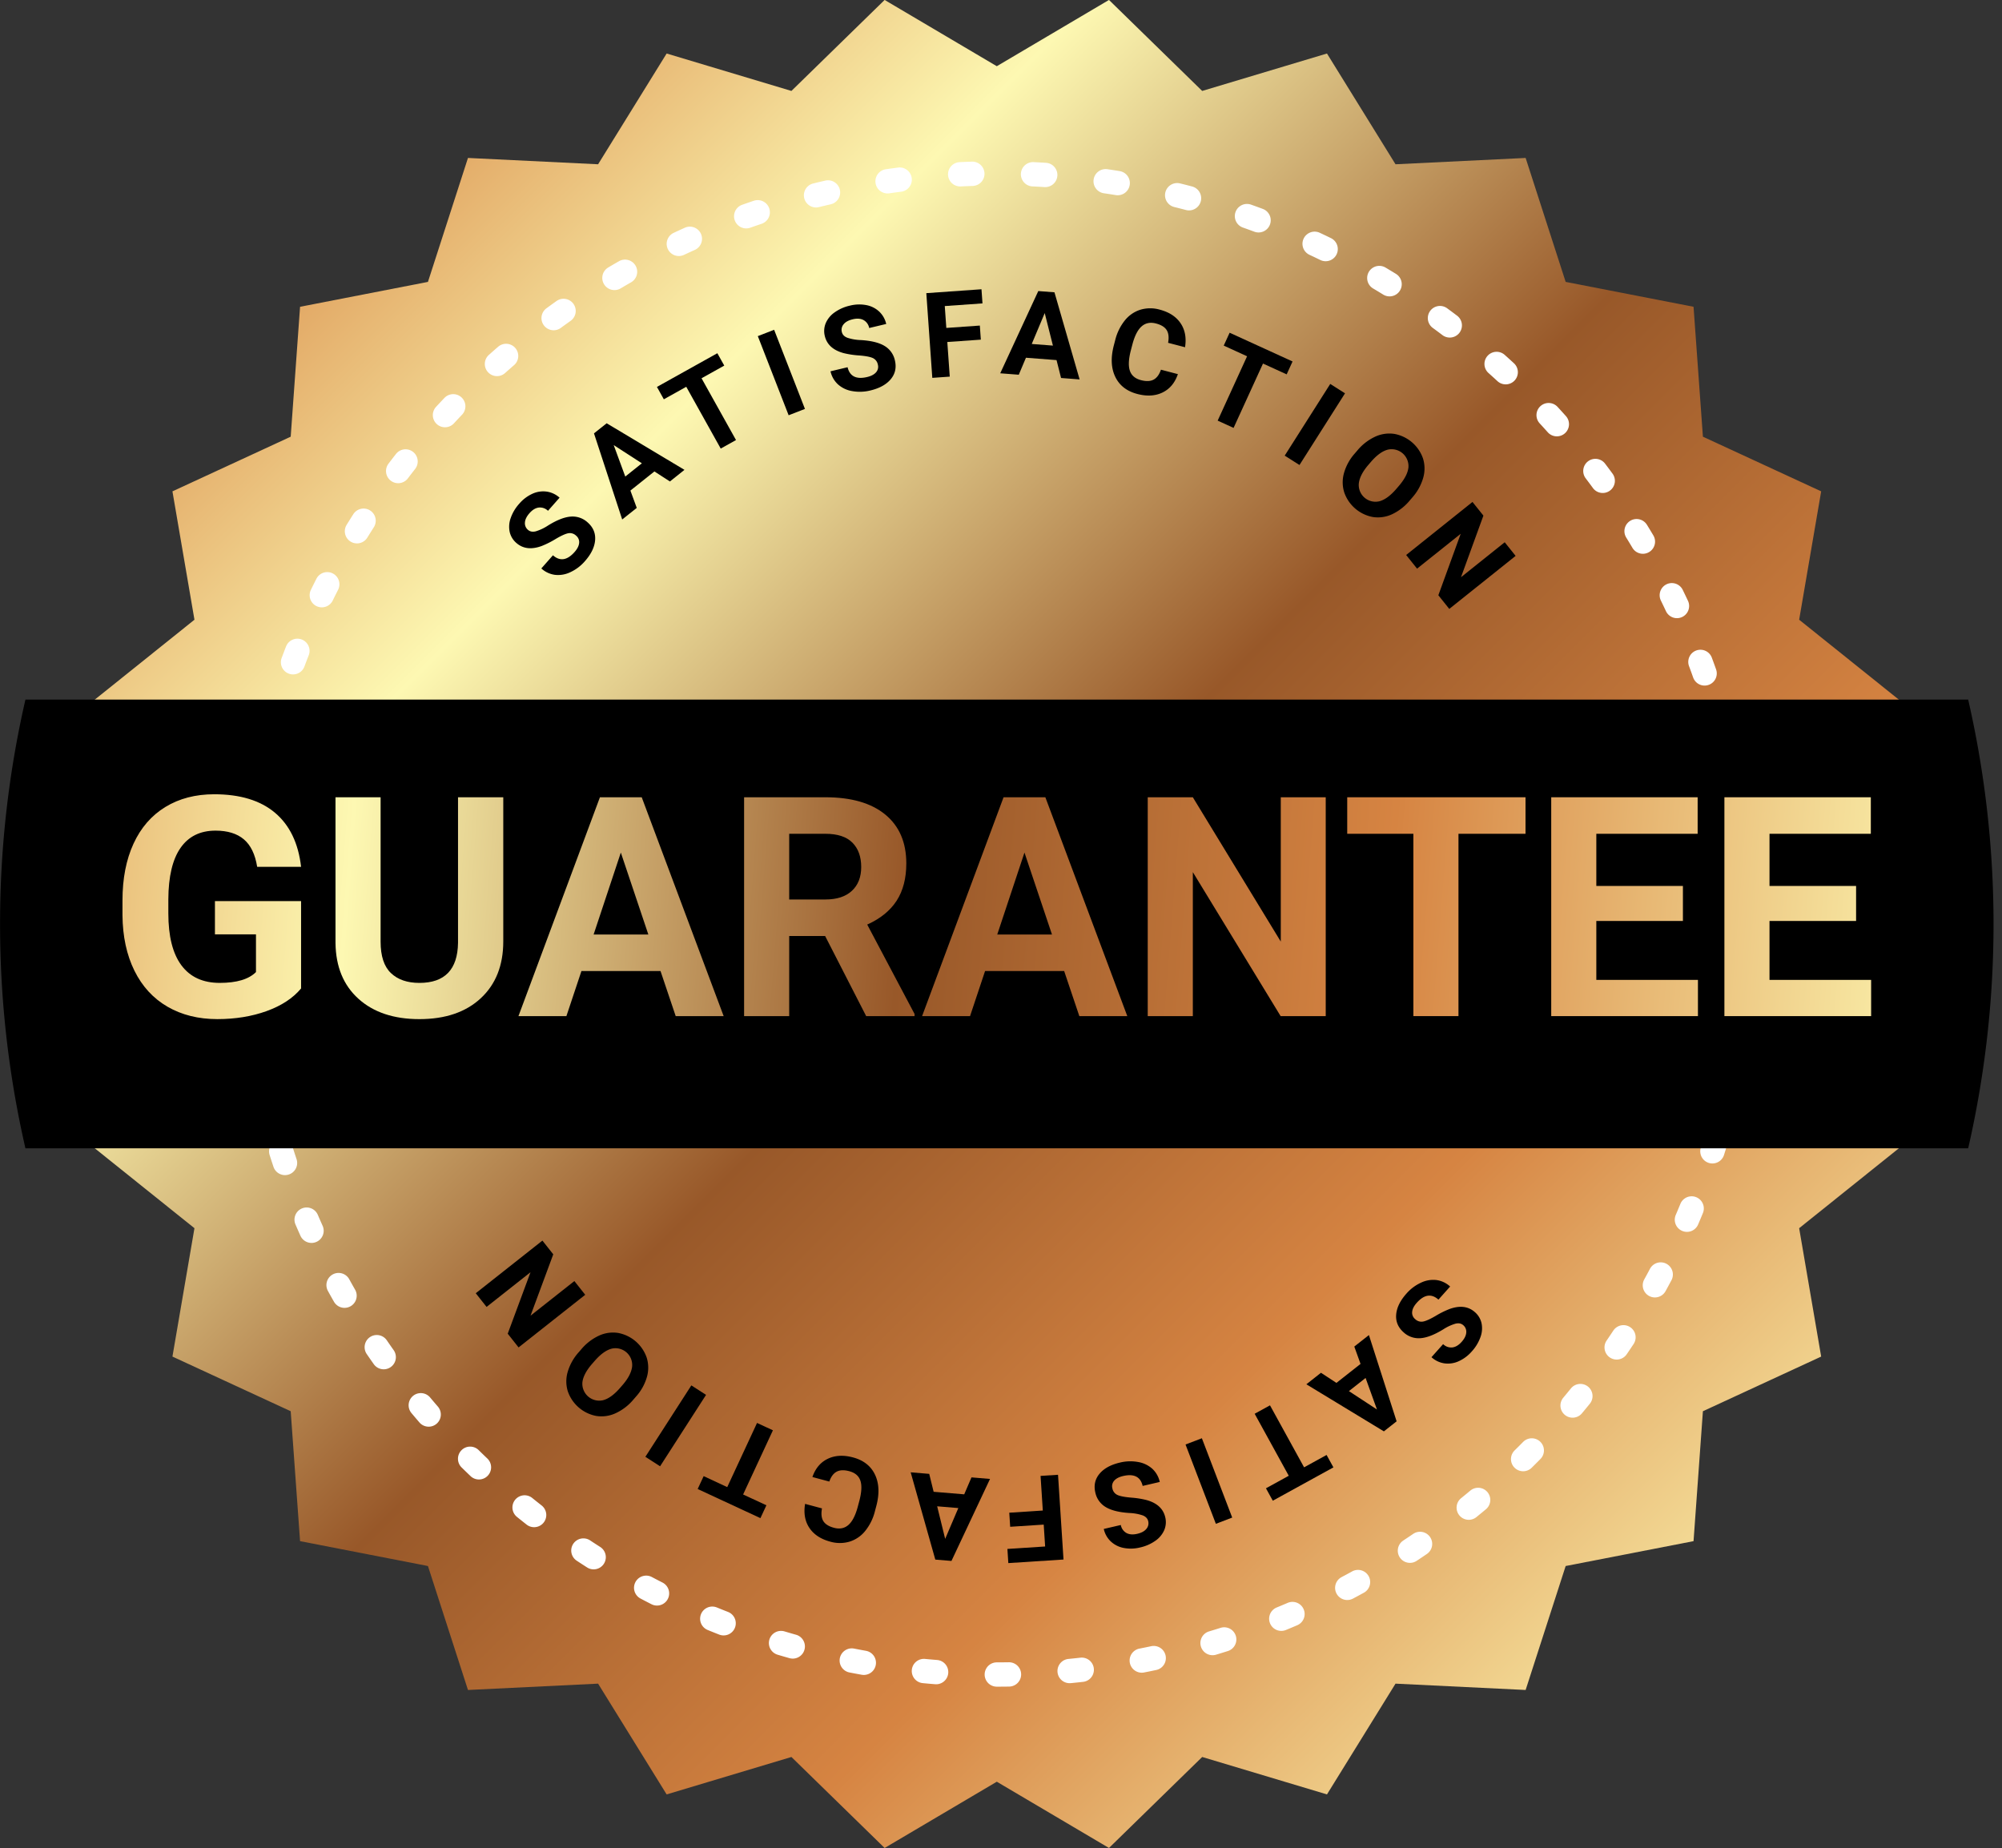 <?xml version="1.0" encoding="UTF-8"?>
<!DOCTYPE svg PUBLIC '-//W3C//DTD SVG 1.0//EN'
          'http://www.w3.org/TR/2001/REC-SVG-20010904/DTD/svg10.dtd'>
<svg data-name="Layer 2" height="1519.9" preserveAspectRatio="xMidYMid meet" version="1.0" viewBox="180.3 240.1 1646.3 1519.9" width="1646.3" xmlns="http://www.w3.org/2000/svg" xmlns:xlink="http://www.w3.org/1999/xlink" zoomAndPan="magnify"
><rect x="180.3" y="240.1" width="1646.3" height="1519.9" fill="#333333" stroke="none"/><defs
  ><linearGradient gradientUnits="userSpaceOnUse" id="a" x1="360.756" x2="1641.201" xlink:actuate="onLoad" xlink:show="other" xlink:type="simple" y1="360.756" y2="1641.201"
    ><stop offset="0" stop-color="#d68442"
      /><stop offset=".233" stop-color="#fdf8b2"
      /><stop offset=".494" stop-color="#985829"
      /><stop offset=".723" stop-color="#d68442"
      /><stop offset=".996" stop-color="#fdf8b2"
    /></linearGradient
    ><linearGradient id="b" x1="59.1" x2="1798.176" xlink:actuate="onLoad" xlink:href="#a" xlink:show="other" xlink:type="simple" y1="962.124" y2="1099.749"
    /><linearGradient id="c" x1="60.243" x2="1799.319" xlink:actuate="onLoad" xlink:href="#a" xlink:show="other" xlink:type="simple" y1="947.682" y2="1085.306"
    /><linearGradient id="d" x1="60.962" x2="1800.038" xlink:actuate="onLoad" xlink:href="#a" xlink:show="other" xlink:type="simple" y1="938.598" y2="1076.223"
    /><linearGradient id="e" x1="62.026" x2="1801.102" xlink:actuate="onLoad" xlink:href="#a" xlink:show="other" xlink:type="simple" y1="925.155" y2="1062.78"
    /><linearGradient id="f" x1="63.028" x2="1802.104" xlink:actuate="onLoad" xlink:href="#a" xlink:show="other" xlink:type="simple" y1="912.494" y2="1050.119"
    /><linearGradient id="g" x1="64.323" x2="1803.399" xlink:actuate="onLoad" xlink:href="#a" xlink:show="other" xlink:type="simple" y1="896.132" y2="1033.757"
    /><linearGradient id="h" x1="65.514" x2="1804.59" xlink:actuate="onLoad" xlink:href="#a" xlink:show="other" xlink:type="simple" y1="881.082" y2="1018.707"
    /><linearGradient id="i" x1="66.307" x2="1805.383" xlink:actuate="onLoad" xlink:href="#a" xlink:show="other" xlink:type="simple" y1="871.059" y2="1008.684"
    /><linearGradient id="j" x1="67.193" x2="1806.269" xlink:actuate="onLoad" xlink:href="#a" xlink:show="other" xlink:type="simple" y1="859.859" y2="997.484"
  /></defs
  ><path d="M1765.447 1000L1700.371 1085.087 1743.376 1183.208 1659.794 1250.217 1677.896 1355.801 1580.649 1400.745 1572.948 1507.595 1467.79 1528.053 1434.871 1630 1327.873 1624.793 1271.503 1715.891 1168.895 1685.108 1092.246 1759.943 1000 1705.447 907.754 1759.943 831.105 1685.108 728.497 1715.891 672.127 1624.792 565.128 1629.999 532.209 1528.052 427.051 1507.594 419.35 1400.744 322.103 1355.8 340.206 1250.217 256.625 1183.209 299.629 1085.088 234.553 1000 299.629 914.913 256.624 816.792 340.206 749.783 322.104 644.199 419.351 599.255 427.052 492.405 532.21 471.947 565.129 370 672.127 375.208 728.497 284.109 831.105 314.892 907.754 240.057 1000 294.553 1092.246 240.057 1168.895 314.892 1271.503 284.109 1327.873 375.208 1434.872 370.001 1467.791 471.948 1572.949 492.406 1580.65 599.256 1677.897 644.2 1659.794 749.783 1743.375 816.791 1700.371 914.912 1765.447 1000z" fill="url(#a)"
  /><g id="change1_1"
  ><path d="M1000.008,1627.284a10,10,0,0,1,0-20c3.271,0,6.583-.026,9.841-.078a10,10,0,0,1,.317,20C1006.8,1627.257,1003.384,1627.284,1000.008,1627.284ZM950.1,1625.3q-.4,0-.81-.033c-3.344-.268-6.748-.567-10.118-.892a10,10,0,1,1,1.913-19.908c3.266.313,6.563.6,9.8.864a10,10,0,0,1-.787,19.969Zm109.786-.879a10,10,0,0,1-.947-19.955c3.235-.312,6.528-.655,9.786-1.022a10,10,0,0,1,2.236,19.875c-3.363.378-6.762.733-10.1,1.056Q1060.365,1624.417,1059.882,1624.417Zm-169.247-6.791a10.048,10.048,0,0,1-1.771-.158c-3.322-.593-6.683-1.223-9.991-1.87a10,10,0,1,1,3.843-19.627c3.2.626,6.452,1.235,9.666,1.81a10,10,0,0,1-1.747,19.846Zm228.578-1.844a10,10,0,0,1-1.909-19.816c3.189-.623,6.432-1.285,9.636-1.967a10,10,0,1,1,4.16,19.563c-3.311.7-6.661,1.388-9.957,2.032A10.04,10.04,0,0,1,1119.213,1615.782ZM832.194,1604.2a10,10,0,0,1-2.719-.378c-3.232-.911-6.514-1.865-9.756-2.836a10,10,0,1,1,5.736-19.16c3.14.94,6.318,1.864,9.447,2.746a10,10,0,0,1-2.708,19.628Zm345.233-2.8a10,10,0,0,1-2.865-19.583c3.134-.938,6.3-1.913,9.4-2.9a10,10,0,1,1,6.053,19.063c-3.206,1.018-6.473,2.025-9.711,3A10.014,10.014,0,0,1,1177.427,1601.406ZM775.34,1585.132a9.974,9.974,0,0,1-3.639-.689c-3.149-1.231-6.333-2.507-9.464-3.79a10,10,0,0,1,7.587-18.506c3.03,1.243,6.113,2.478,9.161,3.669a10,10,0,0,1-3.644,19.316Zm458.622-3.724a10,10,0,0,1-3.8-19.255c3.014-1.236,6.055-2.512,9.037-3.791a10,10,0,0,1,7.884,18.381c-3.08,1.32-6.219,2.638-9.331,3.914A9.962,9.962,0,0,1,1233.962,1581.408Zm-513.4-20.839a9.958,9.958,0,0,1-4.524-1.088c-3.025-1.538-6.067-3.116-9.042-4.691a10,10,0,0,1,9.358-17.676c2.877,1.523,5.821,3.051,8.748,4.539a10,10,0,0,1-4.54,18.916Zm567.646-4.553a10,10,0,0,1-4.684-18.842c2.863-1.514,5.767-3.081,8.633-4.656a10,10,0,1,1,9.636,17.525c-2.96,1.628-5.961,3.246-8.918,4.811A9.959,9.959,0,0,1,1288.211,1556.017Zm-619.747-25.222a9.955,9.955,0,0,1-5.37-1.571c-2.87-1.831-5.74-3.7-8.532-5.541A10,10,0,1,1,665.591,1507c2.7,1.786,5.482,3.591,8.261,5.365a10,10,0,0,1-5.388,18.431Zm671.289-5.334a10,10,0,0,1-5.522-18.344c2.739-1.811,5.482-3.653,8.152-5.479a10,10,0,1,1,11.288,16.51c-2.757,1.885-5.587,3.788-8.414,5.655A9.95,9.95,0,0,1,1339.753,1525.461Zm-720.24-29.346a9.958,9.958,0,0,1-6.163-2.13c-2.667-2.091-5.342-4.223-7.951-6.336a10,10,0,0,1,12.593-15.539c2.524,2.047,5.114,4.11,7.7,6.135a10,10,0,0,1-6.176,17.87Zm768.593-6.068a10,10,0,0,1-6.3-17.771c2.533-2.051,5.087-4.153,7.591-6.247a10,10,0,0,1,12.831,15.342c-2.584,2.161-5.221,4.331-7.835,6.448A9.962,9.962,0,0,1,1388.106,1490.047Zm-813.949-33.168a9.965,9.965,0,0,1-6.9-2.763c-2.449-2.335-4.9-4.713-7.295-7.067a10,10,0,1,1,14.03-14.252c2.316,2.279,4.693,4.582,7.066,6.845a10,10,0,0,1-6.9,17.237Zm858.668-6.762a10,10,0,0,1-7.014-17.128c2.337-2.3,4.678-4.64,6.958-6.955a10,10,0,1,1,14.25,14.033c-2.354,2.39-4.77,4.8-7.181,7.178A9.968,9.968,0,0,1,1432.825,1450.117Zm-900.019-36.659a9.975,9.975,0,0,1-7.571-3.462c-2.2-2.548-4.414-5.149-6.575-7.733A10,10,0,1,1,534,1389.431c2.093,2.5,4.236,5.021,6.368,7.489a10,10,0,0,1-7.562,16.538Zm940.687-7.405a10,10,0,0,1-7.663-16.419c2.093-2.5,4.2-5.057,6.259-7.6a10,10,0,1,1,15.538,12.592c-2.126,2.624-4.3,5.264-6.461,7.845A9.98,9.98,0,0,1,1473.494,1406.053Zm-977.647-39.789a9.988,9.988,0,0,1-8.17-4.223c-1.933-2.729-3.881-5.53-5.793-8.325a10,10,0,0,1,16.507-11.293c1.852,2.707,3.739,5.419,5.61,8.062a10,10,0,0,1-8.153,15.779Zm1013.881-8.008a10,10,0,0,1-8.244-15.648c1.855-2.71,3.705-5.46,5.5-8.174a10,10,0,0,1,16.684,11.031c-1.853,2.8-3.762,5.64-5.676,8.438A9.989,9.989,0,0,1,1509.728,1358.256Zm-1046.1-42.526a10,10,0,0,1-8.692-5.042c-1.672-2.926-3.339-5.9-4.956-8.841a10,10,0,1,1,17.525-9.637c1.564,2.846,3.179,5.725,4.8,8.558a10,10,0,0,1-8.674,14.962Zm1077.542-8.566a10,10,0,0,1-8.752-14.823c1.576-2.863,3.151-5.781,4.682-8.674a10,10,0,1,1,17.677,9.355c-1.582,2.988-3.208,6-4.836,8.961A10,10,0,0,1,1541.173,1307.163ZM436.479,1262.326a10,10,0,0,1-9.13-5.91c-1.371-3.056-2.739-6.176-4.068-9.272a10,10,0,1,1,18.38-7.885c1.286,3,2.61,6.016,3.936,8.972a10.006,10.006,0,0,1-9.118,14.1Zm1131.03-9.088a10.006,10.006,0,0,1-9.185-13.947c1.291-3.007,2.575-6.067,3.816-9.1a10,10,0,0,1,18.506,7.586c-1.284,3.131-2.61,6.293-3.943,9.4A10,10,0,0,1,1567.509,1253.238ZM414.666,1206.557a10,10,0,0,1-9.479-6.821c-1.074-3.2-2.135-6.449-3.154-9.66a10,10,0,1,1,19.062-6.053c.987,3.106,2.014,6.253,3.054,9.35a10.008,10.008,0,0,1-9.482,13.185Zm1173.8-9.578a10.009,10.009,0,0,1-9.534-13.028c.986-3.105,1.961-6.268,2.9-9.4a10,10,0,1,1,19.158,5.74c-.969,3.235-1.978,6.5-3,9.71A10,10,0,0,1,1588.462,1196.979Zm-1190.078-48.13a10,10,0,0,1-9.737-7.762c-.755-3.286-1.494-6.624-2.2-9.921A10,10,0,1,1,406.013,1127c.68,3.192,1.4,6.424,2.126,9.6a10.008,10.008,0,0,1-9.755,12.242Zm1205.408-9.837a10.008,10.008,0,0,1-9.791-12.083c.676-3.179,1.338-6.421,1.967-9.636a10,10,0,0,1,19.628,3.84c-.65,3.322-1.334,6.673-2.033,9.958A10,10,0,0,1,1603.792,1139.012ZM387.817,1089.831a10,10,0,0,1-9.9-8.72c-.43-3.329-.84-6.723-1.22-10.086a10,10,0,0,1,19.874-2.242c.367,3.258.765,6.544,1.181,9.766a10,10,0,0,1-8.637,11.2A10.182,10.182,0,0,1,387.817,1089.831Zm1225.573-10a10.005,10.005,0,0,1-9.949-11.12c.365-3.241.708-6.532,1.021-9.783a10,10,0,1,1,19.908,1.916c-.323,3.358-.679,6.758-1.056,10.105A10,10,0,0,1,1613.391,1079.829ZM383.03,1030.07a10,10,0,0,1-9.989-9.681c-.106-3.335-.188-6.745-.243-10.135a10,10,0,1,1,20-.326c.054,3.287.133,6.592.236,9.822a10,10,0,0,1-9.676,10.314C383.246,1030.068,383.137,1030.07,383.03,1030.07ZM1617.208,1020h-.164a10,10,0,0,1-9.838-10.159c.052-3.247.078-6.558.078-9.838a10,10,0,0,1,20,0c0,3.387-.027,6.8-.081,10.158A10,10,0,0,1,1617.208,1020Zm-.653-40.114a10,10,0,0,1-9.98-9.519c-.158-3.278-.344-6.584-.551-9.825a10,10,0,1,1,19.959-1.279c.214,3.346.406,6.759.569,10.142a10,10,0,0,1-9.507,10.47Q1616.8,979.884,1616.556,979.884ZM383.992,970.139q-.322,0-.646-.021A10,10,0,0,1,374,959.5c.214-3.368.459-6.777.728-10.133a10,10,0,0,1,19.937,1.594c-.26,3.249-.5,6.55-.7,9.813A10,10,0,0,1,383.992,970.139Zm1226.8-49.929a10,10,0,0,1-9.882-8.557c-.474-3.245-.978-6.517-1.5-9.724a10,10,0,1,1,19.742-3.2c.538,3.312,1.058,6.689,1.547,10.039a10,10,0,0,1-9.908,11.445ZM390.695,910.563a10.012,10.012,0,0,1-9.883-11.6c.541-3.338,1.115-6.708,1.706-10.016a10,10,0,0,1,19.688,3.518c-.572,3.2-1.128,6.465-1.652,9.7A10,10,0,0,1,390.695,910.563Zm1208.572-49.188a10,10,0,0,1-9.7-7.6c-.783-3.166-1.6-6.372-2.438-9.528a10,10,0,0,1,19.335-5.115c.862,3.261,1.71,6.572,2.519,9.845a10.006,10.006,0,0,1-9.716,12.4ZM403.151,851.917a10.012,10.012,0,0,1-9.675-12.557c.865-3.273,1.765-6.572,2.676-9.8a10,10,0,0,1,19.25,5.424c-.881,3.127-1.752,6.319-2.589,9.487A10.006,10.006,0,0,1,403.151,851.917Zm1178.9-47.974a10,10,0,0,1-9.427-6.665c-1.087-3.07-2.217-6.181-3.358-9.246a10,10,0,1,1,18.742-6.98c1.179,3.166,2.347,6.379,3.47,9.552a10.007,10.007,0,0,1-9.427,13.34ZM421.276,794.766a10.008,10.008,0,0,1-9.371-13.49c1.183-3.18,2.406-6.386,3.635-9.528a10,10,0,0,1,18.627,7.283c-1.188,3.04-2.372,6.142-3.517,9.22A10.005,10.005,0,0,1,421.276,794.766ZM1559.325,748.5a10,10,0,0,1-9.062-5.758c-1.393-2.972-2.816-5.948-4.231-8.846A10,10,0,0,1,1564,725.118c1.461,2.993,2.931,6.066,4.368,9.133a10,10,0,0,1-9.048,14.246ZM444.931,739.6a10,10,0,0,1-8.979-14.389c1.483-3.038,3.011-6.105,4.542-9.115a10,10,0,0,1,17.829,9.063c-1.482,2.915-2.961,5.885-4.4,8.826A10,10,0,0,1,444.931,739.6Zm1086.377-44.048a10,10,0,0,1-8.609-4.9c-1.668-2.812-3.376-5.64-5.076-8.4a10,10,0,1,1,17.034-10.48c1.755,2.854,3.519,5.771,5.242,8.676a10,10,0,0,1-8.591,15.1ZM473.847,687.013a10,10,0,0,1-8.507-15.241c1.775-2.885,3.593-5.786,5.4-8.623A10,10,0,1,1,487.6,673.9c-1.751,2.747-3.511,5.556-5.23,8.35A9.995,9.995,0,0,1,473.847,687.013Zm1024.423-41.466a9.987,9.987,0,0,1-8.074-4.09c-1.929-2.633-3.9-5.283-5.87-7.878a10,10,0,1,1,15.94-12.078c2.03,2.679,4.07,5.416,6.062,8.134a10,10,0,0,1-8.058,15.912ZM507.728,637.5a10,10,0,0,1-7.963-16.041c2.021-2.666,4.108-5.375,6.205-8.052a10,10,0,0,1,15.745,12.332c-2.032,2.594-4.054,5.218-6.01,7.8A9.987,9.987,0,0,1,507.728,637.5Zm952.812-38.538a9.975,9.975,0,0,1-7.462-3.339c-2.177-2.437-4.4-4.887-6.608-7.28a10,10,0,1,1,14.7-13.561c2.28,2.472,4.576,5,6.824,7.519a10,10,0,0,1-7.455,16.661ZM546.229,591.5a10,10,0,0,1-7.346-16.782c2.29-2.481,4.627-4.974,6.947-7.409a10,10,0,0,1,14.48,13.795c-2.247,2.359-4.512,4.774-6.73,7.179A9.973,9.973,0,0,1,546.229,591.5Zm872.25-35.285a9.963,9.963,0,0,1-6.779-2.651c-2.393-2.208-4.843-4.433-7.283-6.612a10,10,0,1,1,13.322-14.916c2.521,2.251,5.053,4.55,7.524,6.831a10,10,0,0,1-6.784,17.349Zm-829.5-6.772a10,10,0,0,1-6.665-17.458c2.5-2.229,5.062-4.484,7.626-6.7a10,10,0,1,1,13.082,15.129c-2.484,2.147-4.968,4.331-7.385,6.489A9.96,9.96,0,0,1,588.981,549.447Zm783.5-31.72a9.953,9.953,0,0,1-6.034-2.032c-2.6-1.969-5.253-3.947-7.893-5.881a10,10,0,1,1,11.819-16.134c2.728,2,5.471,4.042,8.155,6.077a10,10,0,0,1-6.048,17.97Zm-736.9-6.007a10,10,0,0,1-5.917-18.068c2.728-2,5.5-3.992,8.229-5.928a10,10,0,1,1,11.56,16.32c-2.647,1.875-5.329,3.807-7.972,5.742A9.953,9.953,0,0,1,635.578,511.721Zm687.393-27.866a9.949,9.949,0,0,1-5.231-1.484c-2.8-1.721-5.634-3.435-8.432-5.094a10,10,0,0,1,10.2-17.2c2.892,1.714,5.823,3.485,8.713,5.264a10,10,0,0,1-5.25,18.518Zm-637.386-5.169a10,10,0,0,1-5.11-18.6c2.882-1.71,5.829-3.426,8.759-5.1a10,10,0,1,1,9.924,17.363c-2.836,1.622-5.69,3.283-8.48,4.938A9.955,9.955,0,0,1,685.585,478.686ZM1270.4,454.939a9.968,9.968,0,0,1-4.379-1.015c-2.958-1.444-5.952-2.875-8.9-4.253a10,10,0,1,1,8.477-18.115c3.043,1.424,6.136,2.9,9.192,4.394a10,10,0,0,1-4.393,18.989ZM738.54,450.666a10,10,0,0,1-4.247-19.059c3.022-1.415,6.118-2.834,9.2-4.219a10,10,0,0,1,8.191,18.246c-2.987,1.341-5.986,2.716-8.913,4.086A9.963,9.963,0,0,1,738.54,450.666Zm476.7-19.383a9.984,9.984,0,0,1-3.487-.631c-3.05-1.135-6.172-2.269-9.279-3.367a10,10,0,1,1,6.668-18.855c3.21,1.136,6.436,2.306,9.588,3.479a10,10,0,0,1-3.49,19.375Zm-421.3-3.335a10,10,0,0,1-3.337-19.43c3.194-1.131,6.426-2.245,9.608-3.313a10,10,0,0,1,6.364,18.961c-3.079,1.033-6.207,2.112-9.3,3.206A9.986,9.986,0,0,1,793.943,427.948Zm364.12-14.808a10,10,0,0,1-2.562-.335c-3.171-.838-6.377-1.656-9.527-2.434a10,10,0,1,1,4.789-19.418c3.256.8,6.57,1.649,9.848,2.516a10,10,0,0,1-2.548,19.671Zm-306.7-2.412a10,10,0,0,1-2.392-19.71c3.271-.809,6.6-1.6,9.883-2.357a10,10,0,1,1,4.483,19.49c-3.182.732-6.4,1.5-9.568,2.283A10.021,10.021,0,0,1,851.367,410.729Zm248.055-10.049a10.055,10.055,0,0,1-1.611-.131c-3.215-.521-6.485-1.022-9.721-1.492a10,10,0,0,1,2.874-19.793c3.343.485,6.722,1,10.045,1.543a10,10,0,0,1-1.587,19.873ZM910.2,399.2a10,10,0,0,1-1.429-19.9c3.351-.488,6.737-.953,10.064-1.384a10,10,0,0,1,2.563,19.836c-3.222.416-6.5.866-9.746,1.339A10.064,10.064,0,0,1,910.2,399.2Zm129.643-5.219q-.32,0-.644-.021c-3.274-.208-6.58-.392-9.826-.547a10,10,0,1,1,.954-19.977c3.351.159,6.762.35,10.14.564a10,10,0,0,1-.624,19.979Zm-69.964-.544a10,10,0,0,1-.471-19.988c3.4-.163,6.816-.3,10.151-.406a10,10,0,0,1,.638,19.99c-3.229.1-6.536.235-9.832.393C970.2,393.434,970.039,393.438,969.877,393.438Z" fill="#fff"
  /></g
  ><g id="change2_1"
  ><path d="M180.357,1000a822.2,822.2,0,0,0,20.856,184.513H1798.787a826.634,826.634,0,0,0,0-369.026H201.213A822.2,822.2,0,0,0,180.357,1000Z"
  /></g
  ><g id="change2_2"
  ><path d="M1344,1324.963a7.385,7.385,0,0,0,6.587,2.021q3.544-.694,10.334-4.665a73.315,73.315,0,0,1,11.45-5.662q12.717-4.6,20.841,2.653a16.86,16.86,0,0,1,5.41,9.1,20.81,20.81,0,0,1-.928,11.451,34.485,34.485,0,0,1-7.065,11.665,31.4,31.4,0,0,1-10.9,8.146,21.238,21.238,0,0,1-11.761,1.688,20.025,20.025,0,0,1-10.531-5.058l9.582-10.737a9.416,9.416,0,0,0,7.578,2.711q4-.482,7.64-4.562,3.513-3.937,3.8-7.605a7.037,7.037,0,0,0-2.437-6.1q-2.542-2.268-6.543-1.241a38.76,38.76,0,0,0-9.944,4.659q-10.933,6.7-18.75,7.25a18.241,18.241,0,0,1-13.9-4.883q-6.765-6.037-6.045-14.588T1336.86,1304a35.665,35.665,0,0,1,11.975-8.988,23.222,23.222,0,0,1,12.754-2.152,20.693,20.693,0,0,1,11.192,5.326l-9.614,10.773q-8.626-7.7-17.824,2.61-3.417,3.829-3.777,7.366A6.789,6.789,0,0,0,1344,1324.963Z"
  /></g
  ><g id="change2_3"
  ><path d="M1279.283,1377.441l19.826-15.607-5.132-14.275,12.024-9.465,22.773,70.961L1318.3,1417.3l-63.745-38.708,12.024-9.466Zm23.983-4.045-13.72,10.8,23.069,15.112Z"
  /></g
  ><g id="change2_4"
  ><path d="M1221.333,1464.131l18.747-10.309-28.037-50.987,12.61-6.934,28.037,50.987,18.5-10.17,5.617,10.214-49.853,27.413Z"
  /></g
  ><g id="change2_5"
  ><path d="M1155.194,1428.108l13.441-5.14,24.946,65.237-13.442,5.14Z"
  /></g
  ><g id="change2_6"
  ><path d="M1095.049,1464.2a7.387,7.387,0,0,0,4.218,5.448q3.3,1.475,11.134,2.146a73.35,73.35,0,0,1,12.62,1.973q13.042,3.574,15.5,14.183a16.868,16.868,0,0,1-.827,10.558,20.823,20.823,0,0,1-7.36,8.822,34.506,34.506,0,0,1-12.5,5.458,31.4,31.4,0,0,1-13.6.372,21.239,21.239,0,0,1-10.583-5.4,20.023,20.023,0,0,1-5.689-10.2l14.019-3.251a9.416,9.416,0,0,0,4.629,6.584q3.545,1.912,8.873.676,5.141-1.192,7.487-4.025a7.037,7.037,0,0,0,1.523-6.386q-.77-3.319-4.631-4.786a38.7,38.7,0,0,0-10.812-1.925q-12.8-.826-19.5-4.884a18.249,18.249,0,0,1-8.545-12q-2.048-8.832,3.47-15.405t16.827-9.194a35.659,35.659,0,0,1,14.965-.442,23.227,23.227,0,0,1,11.663,5.594,20.7,20.7,0,0,1,6.075,10.8l-14.066,3.261q-2.611-11.262-16.069-8.141-5,1.159-7.333,3.842A6.788,6.788,0,0,0,1095.049,1464.2Z"
  /></g
  ><g id="change2_7"
  ><path d="M1010.253,1484.2l27.573-1.783-1.842-28.482,14.361-.929,4.508,69.7-45.38,2.936L1008.72,1514l31.02-2.006-1.164-18L1011,1495.783Z"
  /></g
  ><g id="change2_8"
  ><path d="M948.058,1467l25.145,2.1,5.976-13.942,15.25,1.271-31.711,67.443-13.29-1.107-20.252-71.774,15.25,1.271Zm20.3,13.39-17.4-1.45,6.577,26.782Z"
  /></g
  ><g id="change2_9"
  ><path d="M848.356,1454.863q3.706-10.679,12.633-14.99t20.79-1.134q12.974,3.476,18.07,14.2t1.012,25.971l-1.1,4.124a41.86,41.86,0,0,1-8.022,16.226,26.6,26.6,0,0,1-12.848,8.749,28.407,28.407,0,0,1-15.865,0q-11.677-3.129-17.136-11.3t-3.542-19.771l13.9,3.725q-1.24,6.669,1.1,10.45t8.734,5.493q6.95,1.862,11.737-2.193t7.685-14.5l1.366-5.1q2.93-10.935.971-16.873t-9.1-7.851q-6.439-1.726-10.4.366t-6.077,8.131Z"
  /></g
  ><g id="change2_10"
  ><path d="M758.93,1454.139l19.4,9.011,24.507-52.775,13.052,6.062-24.507,52.774,19.144,8.89-4.91,10.572-51.6-23.961Z"
  /></g
  ><g id="change2_11"
  ><path d="M748.809,1379.5l12.1,7.789-37.8,58.73-12.1-7.789Z"
  /></g
  ><g id="change2_12"
  ><path d="M658.285,1349.823a42.175,42.175,0,0,1,14.618-11.255,27.457,27.457,0,0,1,15.742-2.2,30.83,30.83,0,0,1,23.471,20.345,27.728,27.728,0,0,1,.142,15.92,40.95,40.95,0,0,1-8.833,15.935l-2.266,2.606a41.935,41.935,0,0,1-14.719,11.262,27.674,27.674,0,0,1-15.828,2.193,30.783,30.783,0,0,1-23.421-20.364,27.682,27.682,0,0,1-.027-15.979,41.827,41.827,0,0,1,9.076-16.1Zm8.927,11.958q-7.207,8.29-7.985,15.179a13.895,13.895,0,0,0,16.858,14.753q6.667-1.673,13.848-9.858l2.235-2.57q7.02-8.073,7.922-15.105a13.774,13.774,0,0,0-16.8-14.894q-6.662,1.74-13.843,9.926Z"
  /></g
  ><g id="change2_13"
  ><path d="M626.341,1260.414l8.92,11.293-18.7,50.468,36.063-28.484,8.92,11.293-54.809,43.292-8.92-11.293,18.744-50.565-36.138,28.544-8.89-11.255Z"
  /></g
  ><g id="change2_14"
  ><path d="M654.068,680.67a7.385,7.385,0,0,0-6.6-1.981q-3.541.716-10.307,4.727a73.368,73.368,0,0,1-11.417,5.73q-12.689,4.673-20.857-2.529a16.865,16.865,0,0,1-5.464-9.07,20.814,20.814,0,0,1,.86-11.457,34.5,34.5,0,0,1,7-11.706,31.4,31.4,0,0,1,10.853-8.211,21.241,21.241,0,0,1,11.751-1.758,20.03,20.03,0,0,1,10.561,4.994L630.928,660.2a9.418,9.418,0,0,0-7.594-2.666q-4,.505-7.612,4.607-3.49,3.959-3.751,7.628a7.035,7.035,0,0,0,2.473,6.081q2.555,2.253,6.55,1.2a38.756,38.756,0,0,0,9.917-4.719q10.892-6.768,18.706-7.362a18.25,18.25,0,0,1,13.931,4.8q6.8,6,6.132,14.552t-8.346,17.264a35.657,35.657,0,0,1-11.92,9.059,23.221,23.221,0,0,1-12.741,2.229,20.694,20.694,0,0,1-11.224-5.259L635,696.789q8.671,7.645,17.808-2.717,3.394-3.85,3.732-7.39A6.788,6.788,0,0,0,654.068,680.67Z"
  /></g
  ><g id="change2_15"
  ><path d="M718.434,627.834,698.7,643.561l5.219,14.244-11.966,9.538-23.2-70.822,10.428-8.312,63.978,38.321-11.966,9.538Zm-23.958,4.189,13.654-10.883-23.16-14.973Z"
  /></g
  ><g id="change2_16"
  ><path d="M775.878,540.782,757.194,551.2l28.345,50.816-12.568,7.01-28.345-50.816L726.193,568.5l-5.678-10.181L770.2,530.6Z"
  /></g
  ><g id="change2_17"
  ><path d="M842.229,576.405l-13.41,5.222-25.343-65.084,13.41-5.222Z"
  /></g
  ><g id="change2_18"
  ><path d="M902.175,539.938a7.385,7.385,0,0,0-4.25-5.422q-3.305-1.456-11.146-2.078a73.4,73.4,0,0,1-12.632-1.9q-13.063-3.5-15.586-14.088a16.867,16.867,0,0,1,.763-10.562,20.816,20.816,0,0,1,7.306-8.866,34.5,34.5,0,0,1,12.464-5.534,31.4,31.4,0,0,1,13.6-.454,21.241,21.241,0,0,1,10.616,5.336,20.024,20.024,0,0,1,5.751,10.169l-14,3.335a9.419,9.419,0,0,0-4.669-6.556q-3.557-1.89-8.876-.622-5.134,1.223-7.462,4.071a7.034,7.034,0,0,0-1.484,6.395q.79,3.313,4.659,4.758a38.724,38.724,0,0,0,10.823,1.859q12.8.749,19.529,4.767A18.245,18.245,0,0,1,916.2,536.5q2.1,8.82-3.376,15.426t-16.77,9.3a35.677,35.677,0,0,1-14.963.532,23.232,23.232,0,0,1-11.7-5.522,20.7,20.7,0,0,1-6.14-10.767l14.046-3.347q2.679,11.246,16.118,8.044,4.993-1.189,7.31-3.887A6.789,6.789,0,0,0,902.175,539.938Z"
  /></g
  ><g id="change2_19"
  ><path d="M986.866,519.436,959.3,521.383l2.011,28.471-14.355,1.014-4.92-69.67,45.362-3.2.821,11.628-31.007,2.189,1.271,17.992,27.562-1.946Z"
  /></g
  ><g id="change2_20"
  ><path d="M1049.122,536.257l-25.157-1.944-5.892,13.979-15.257-1.18,31.3-67.633,13.3,1.027,20.684,71.651-15.257-1.18Zm-20.385-13.268,17.409,1.346-6.738-26.742Z"
  /></g
  ><g id="change2_21"
  ><path d="M1148.907,547.795q-3.641,10.7-12.542,15.066t-20.782,1.26q-12.995-3.4-18.156-14.093t-1.169-25.965l1.08-4.13a41.862,41.862,0,0,1,7.924-16.274,26.606,26.606,0,0,1,12.794-8.827,28.415,28.415,0,0,1,15.865-.091q11.7,3.057,17.2,11.191t3.662,19.749l-13.923-3.64q1.2-6.678-1.162-10.443t-8.767-5.44q-6.962-1.821-11.723,2.265t-7.6,14.55l-1.334,5.1q-2.864,10.954-.868,16.879t9.143,7.795q6.45,1.686,10.4-.429t6.027-8.167Z"
  /></g
  ><g id="change2_22"
  ><path d="M1238.362,547.991,1218.9,539.1l-24.189,52.922-13.089-5.982,24.189-52.922-19.2-8.773,4.846-10.6,51.744,23.651Z"
  /></g
  ><g id="change2_23"
  ><path d="M1248.9,622.541l-12.148-7.715,37.444-58.959,12.148,7.715Z"
  /></g
  ><g id="change2_24"
  ><path d="M1339.6,651.683a42.17,42.17,0,0,1-14.549,11.343,27.464,27.464,0,0,1-15.729,2.3,30.833,30.833,0,0,1-23.593-20.2,27.721,27.721,0,0,1-.238-15.919,40.947,40.947,0,0,1,8.737-15.987l2.25-2.62a41.951,41.951,0,0,1,14.651-11.351,27.683,27.683,0,0,1,15.814-2.288,30.783,30.783,0,0,1,23.543,20.224,27.684,27.684,0,0,1,.124,15.979,41.835,41.835,0,0,1-8.979,16.159Zm-9-11.9q7.158-8.333,7.894-15.227a13.9,13.9,0,0,0-16.947-14.651q-6.657,1.712-13.788,9.941l-2.219,2.583q-6.97,8.115-7.831,15.153a13.773,13.773,0,0,0,16.889,14.792q6.652-1.78,13.783-10.009Z"
  /></g
  ><g id="change2_25"
  ><path d="M1372.086,740.9l-8.988-11.239,18.394-50.58-35.89,28.7-8.988-11.239,54.547-43.621,8.988,11.239-18.439,50.678,35.965-28.762,8.958,11.2Z"
  /></g
  ><path d="M427.884,1053.042q-10.014,11.993-28.31,18.6t-40.548,6.614q-23.364,0-40.979-10.2t-27.2-29.606q-9.582-19.408-9.828-45.616V980.6q0-26.947,9.087-46.666t26.207-30.164q17.121-10.444,40.115-10.445,32.016,0,50.066,15.267t21.387,44.441h-36.1q-2.474-15.451-10.94-22.622t-23.3-7.17q-18.914,0-28.8,14.216t-10.013,42.278v11.5q0,28.31,10.755,42.772T361,1048.468q20.89,0,29.792-8.9v-31.029H357.049v-27.32h70.835Z" fill="url(#b)"
  /><path d="M594.153,895.8v118.553q0,29.547-18.481,46.729t-50.5,17.184q-31.523,0-50.066-16.689t-18.914-45.863V895.8h37.087v118.8q0,17.679,8.468,25.775t23.426,8.1q31.274,0,31.771-32.883V895.8Z" fill="url(#c)"
  /><path d="M723.461,1038.7H658.437l-12.362,37.086H606.639l67-179.992h34.366l67.374,179.992H735.946Zm-55.012-30.04h45l-22.622-67.373Z" fill="url(#d)"
  /><path d="M858.825,1009.9H829.28v65.89H792.194V895.8h66.879q31.894,0,49.2,14.217t17.308,40.177q0,18.422-7.974,30.72T893.439,1000.5l38.94,73.555v1.73H892.574Zm-29.545-30.04H859.2q13.969,0,21.634-7.108t7.664-19.594q0-12.731-7.231-20.026t-22.189-7.294H829.28Z" fill="url(#e)"
  /><path d="M1055.383,1038.7H990.358L978,1075.788H938.561l67-179.992h34.366l67.374,179.992h-39.436Zm-55.012-30.04h45l-22.622-67.373Z" fill="url(#f)"
  /><path d="M1270.482,1075.788H1233.4L1161.2,957.359v118.429h-37.086V895.8H1161.2l72.318,118.677V895.8h36.962Z" fill="url(#g)"
  /><path d="M1434.774,925.836H1379.64v149.952h-37.086V925.836H1288.16V895.8h146.614Z" fill="url(#h)"
  /><path d="M1564.205,997.536H1493V1046h83.567v29.793H1455.914V895.8H1576.32v30.04H1493v42.9h71.205Z" fill="url(#i)"
  /><path d="M1706.616,997.536h-71.205V1046h83.567v29.793H1598.325V895.8h120.407v30.04h-83.321v42.9h71.205Z" fill="url(#j)"
/></svg
>
